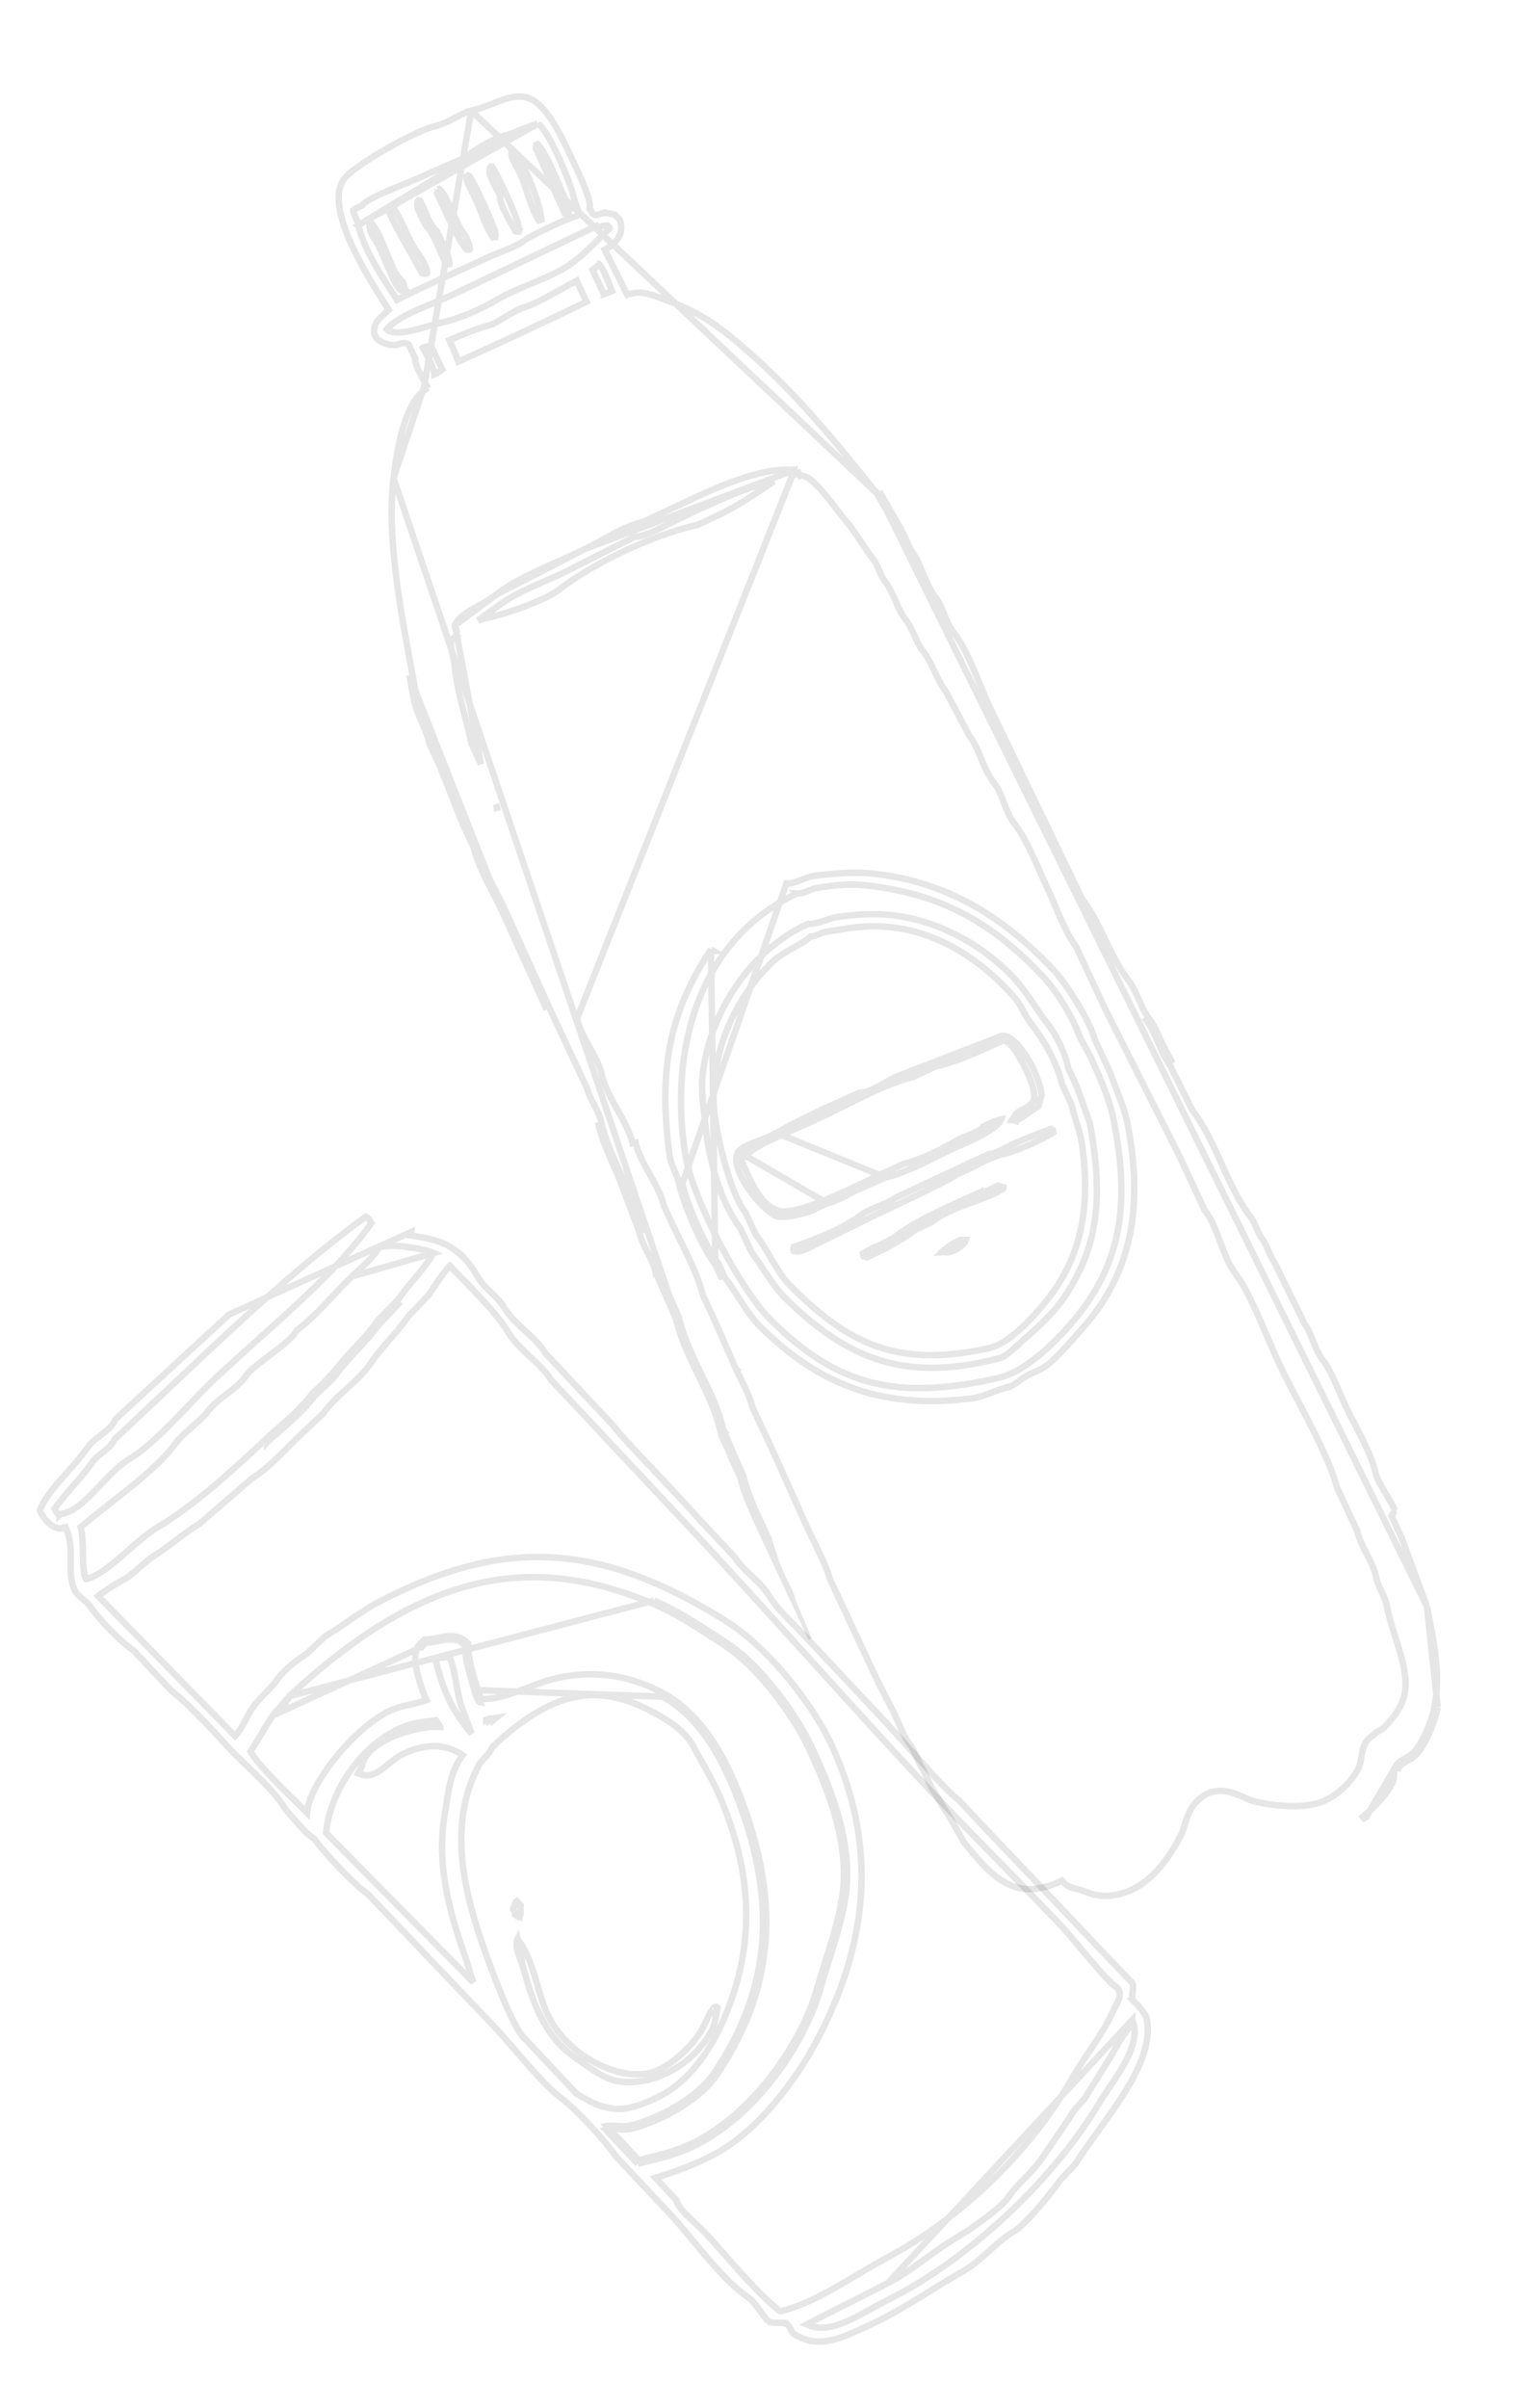 <svg width="352" height="559" viewBox="0 0 352 559" fill="none" xmlns="http://www.w3.org/2000/svg"><g opacity=".1" clip-path="url(#clip0_3906_6303)" stroke="#000" stroke-width="1.5"><path d="M98.47 89.74l.542-.267c-.19-.385-.441-.848-.706-1.336l-.097-.178a47.636 47.636 0 01-.91-1.742 13.25 13.25 0 01-.695-1.64c-.167-.51-.21-.856-.183-1.051l.03-.22-.094-.202-1.34-2.868-.083-.18-.162-.114c-.34-.241-.718-.293-1.031-.284-.309.01-.617.08-.878.151-.133.036-.266.076-.39.112h-.001c-.127.038-.243.073-.356.103-.232.064-.4.096-.524.1-.884.025-2.277-.264-3.333-.938-.518-.331-.92-.733-1.159-1.2-.231-.453-.332-1.015-.178-1.728l.006-.027.004-.027c.19-1.361 1.024-2.14 2.316-3.346.176-.165.36-.337.553-.52l.447-.424-.33-.521-.057-.09c-2.555-4.034-6.343-10.017-8.805-15.822-1.24-2.925-2.123-5.76-2.356-8.247-.234-2.488.19-4.53 1.442-5.997h0c.6-.705 1.874-1.738 3.598-2.935 1.704-1.183 3.788-2.487 5.958-3.735 4.369-2.513 8.969-4.733 11.467-5.32 1.504-.353 3.041-1.142 4.432-1.864l.09-.046c1.404-.729 2.642-1.37 3.724-1.624l-10.94 64.026zm0 0l.304.682c-2.473 1.67-4.17 5.25-5.329 9.32-1.145 4.025-1.712 8.326-2.06 11.226m7.086-21.229l-7.086 21.229m0 0c-1.618 13.505 1.488 30.108 4.4 45.667.331 1.776.661 3.538.981 5.281.323 1.753 1.025 3.456 1.774 5.223l.103.243c.695 1.638 1.418 3.341 1.802 5.088l2.401 5.139.01.021.008.021 2.729 6.897 2.568 6.489 2.55 5.457.035.075.017.08c.486 2.186 1.552 4.645 2.792 7.173.514 1.047 1.065 2.119 1.611 3.182.746 1.453 1.484 2.888 2.105 4.218l.004.008 10.333 22.804.002.004 8.77 18.772.035.075.018.081c.207.939.776 2.039 1.435 3.312l.043.085c.649 1.254 1.368 2.659 1.67 4.027.891 4.029 2.758 8.103 4.672 12.279l.043.095c1.913 4.175 3.866 8.453 4.781 12.742v.001l-.733.156m-56.96-174.695l63.936 189.565 2.305 5.277.03.067.015.071c.954 4.298 3.015 8.559 5.125 12.92l.028.058c2.102 4.346 4.248 8.791 5.215 13.318m-19.694-46.581c.385 1.806 1.236 3.503 2.069 5.163.797 1.59 1.577 3.146 1.915 4.73m-3.984-9.893c-.904-4.239-2.851-8.486-4.792-12.722-1.9-4.146-3.795-8.282-4.704-12.389l9.496 25.111zm3.984 9.893l.687-.3.03.068.016.076-.733.156zm0 0l4.61 10.554c.973 4.384 3.066 8.712 5.16 13.039 2.127 4.397 4.255 8.795 5.207 13.253m0 0l.733-.158m-.733.158l.734-.157-.001-.001m-.733.158c.202.939.71 1.973 1.19 2.951.43.878.839 1.71.984 2.387m-1.441-5.496l4.557 10.394.034.074.018.08c.803 3.593 2.841 8.006 4.619 11.857.348.753.685 1.484 1.002 2.183m-8.789-19.092l.679-.317.034.073.02.087-.733.157zm0 0l2.436 5.216c.822 3.679 2.904 8.186 4.682 12.033.345.747.679 1.47.99 2.157m0 0l.679-.318.002.004m-.681.314l2.68 5.736m-2.68-5.736l.683-.31-.002-.004m0 0l1.999 6.05m0 0c.283 1.265 1.017 2.656 1.774 4.091.806 1.529 1.639 3.108 1.984 4.639.614 2.729 2.24 5.936 3.781 8.975l-7.539-17.705zM116.592 211.54c-.62-1.327-1.342-2.731-2.08-4.167-1.83-3.56-3.759-7.314-4.481-10.561l-2.559-5.478-2.571-6.499c-.912-2.303-1.824-4.605-2.734-6.908l-2.437-5.216c-.364-1.704-1.073-3.375-1.787-5.059-.777-1.831-1.56-3.677-1.915-5.6-.32-1.743-.65-3.507-.983-5.287l21.547 54.775zm0 0l10.336 22.811-10.336-22.811zm207.505 198.475h0c-.395.673-.427 1.481-.45 2.068l-.001.004v.002c-.026.677-.044 1.122-.199 1.456-1.36 2.917-4.067 5.776-7.02 8.194l.475.58 7.195-12.304zm0 0c.551-.936 1.475-1.467 2.246-1.9l.124-.069c.774-.434 1.437-.805 1.939-1.388 1.058-1.231 2.073-3.039 2.906-4.974.83-1.928 1.456-3.93 1.759-5.516l.737.141m-9.711 13.706l.647.38c.462-.785 1.272-1.238 2.121-1.712.744-.416 1.518-.849 2.109-1.536 2.257-2.623 4.202-7.541 4.834-10.838m0 0l-.737-.141c1.401-7.307.026-14.422-1.767-23.284m2.504 23.425l-2.504-23.425m0 0l-2.915-7.934-.005-.012-2.928-7.97-2.18-4.666-.159-.341.177-.331.343-.637.214-.399a3.193 3.193 0 00-.093-.248c-.101-.243-.25-.545-.439-.899-.343-.644-.793-1.41-1.273-2.229l-.145-.246a65.79 65.79 0 01-1.537-2.726c-.446-.856-.832-1.7-.984-2.374v-.001c-.54-2.402-1.711-5.085-3.066-7.834-.55-1.115-1.137-2.252-1.718-3.38-.828-1.604-1.645-3.19-2.333-4.664-.393-.841-.787-1.751-1.185-2.672l-.08-.186c-.373-.865-.75-1.738-1.138-2.59-.837-1.836-1.703-3.513-2.644-4.715l.59-.462-.59.462c-1.013-1.294-1.707-2.991-2.329-4.529l-.031-.076c-.633-1.565-1.19-2.942-1.924-3.879l-.049-.062-.034-.071-6.933-14.156c-.514-.693-.946-1.68-1.349-2.601l-.084-.191c-.464-1.058-.915-2.047-1.462-2.758h0c-.477-.621-.888-1.542-1.269-2.397l-.087-.194c-.431-.964-.85-1.862-1.343-2.501l-.001-.001c-2.766-3.593-4.759-8.003-6.707-12.314l-.062-.138c-1.985-4.391-3.931-8.67-6.617-12.104l-.047-.059-.034-.069-5.226-10.505c-1.134-1.492-1.914-3.314-2.666-5.068l-.067-.157c-.798-1.862-1.583-3.658-2.741-5.165 0 0 0 0 0 0l.594-.457m64.556 136.506L206.121 118.962l-.008-.014-2.558-4.461m63.193 121.891c-.921-1.198-1.578-2.68-2.252-4.203-.714-1.61-1.447-3.266-2.536-4.68-2.108-2.741-3.707-6.047-5.306-9.352-1.624-3.358-3.248-6.715-5.404-9.472-7.16-14.87-14.322-29.742-21.478-44.61-.757-1.62-1.501-3.414-2.262-5.251-1.813-4.371-3.727-8.989-6.164-12.099-.908-1.16-1.546-2.723-2.162-4.233-.577-1.414-1.135-2.781-1.878-3.728-1.322-1.687-2.175-3.718-3.01-5.706-.801-1.907-1.586-3.774-2.752-5.263l-2.194-4.695m57.398 113.292c1.251 1.627 2.078 3.557 2.887 5.444.775 1.808 1.533 3.578 2.632 5.004l-5.519-10.448zM209.35 123.086l-.65.373-.016-.027-.013-.028.679-.318zm0 0l-2.586-4.511-2.587-4.511m0 0l-.586.467-.036-.044m.622-.423l-.65.373.028.05m.622-.423l-.622.423m0 0c-9.478-11.897-18.283-22.52-28.448-31.632-7.115-6.377-11.803-10.05-19.936-12.98-.484-.174-.957-.36-1.429-.544-.963-.378-1.921-.753-2.947-1.026-1.486-.394-2.988-.53-4.546-.064l-.603.18-.283-.562-4.648-9.264-.314-.625.602-.357c1.355-.804 2.385-1.839 2.893-3.014.474-1.096.525-2.382-.141-3.853-.404-.252-.697-.576-.973-.916l-1.149-.238-1.226-.254-1.775.54-.175.054-.181-.034a1.253 1.253 0 01-.61-.292c-.159-.14-.257-.3-.318-.413a4.697 4.697 0 01-.122-.235c-.048-.099-.077-.159-.152-.253l-.199-.252.045-.318c.064-.451-.033-1.184-.303-2.161-.263-.952-.664-2.048-1.128-3.183-.737-1.801-1.613-3.652-2.312-5.127l-.506-1.072c-1.424-3.05-3.008-6.387-4.821-9.072-1.836-2.718-3.782-4.576-5.858-4.962-1.985-.369-3.75.061-5.735.786-.519.19-1.057.402-1.618.622-1.55.61-3.273 1.29-5.228 1.747l94.144 88.774z"/><path d="M83.218 52.26h0c-.148-.68-.436-1.32-.674-1.849-.051-.113-.1-.222-.144-.325-.235-.54-.364-.934-.366-1.28.098-.092.27-.218.545-.37a14.673 14.673 0 011.261-.59l.204-.089.123-.187c.071-.109.247-.29.58-.534.32-.235.734-.493 1.227-.768.985-.55 2.23-1.139 3.527-1.711a145.12 145.12 0 013.79-1.594l.636-.259c.879-.357 1.627-.66 2.111-.875h.001l11.653-5.126.08-.035.07-.053a43.557 43.557 0 014.633-3.031c1.806-1.018 3.697-1.883 5.322-2.255l-34.58 20.93zm0 0c.671 3.104 2.245 6.396 4.049 9.523 1.264 2.193 2.614 4.263 3.825 6.12.382.585.75 1.15 1.097 1.69 4.383-2.19 9.261-4.414 14.021-6.585 2.44-1.113 4.85-2.212 7.146-3.284.808-.378 1.784-.766 2.781-1.162.559-.222 1.125-.447 1.672-.674 1.569-.652 3.029-1.34 4.06-2.123.422-.32 1.337-.83 2.412-1.386 1.1-.569 2.434-1.22 3.744-1.834a91.304 91.304 0 013.621-1.614c.508-.21.957-.384 1.31-.505.175-.06.338-.111.479-.146.051-.013.126-.03.211-.043.458-.24.603-.327.689-.429.059-.411-.047-.86-.275-1.473a24.32 24.32 0 00-.174-.449c-.218-.553-.478-1.215-.62-1.917-.32-1.583-1.765-5.52-3.485-9.3-.855-1.88-1.765-3.69-2.617-5.122a17.382 17.382 0 00-1.202-1.796c-.381-.485-.683-.77-.895-.897l-.195-.118M83.218 52.26l41.654-23.524m0 0l-.027-.056m.027.056l-.027-.056m0 0c-2.2.994-4.89 2.156-7.048 2.65l7.048-2.65z"/><path d="M118.751 35.42l.011.089-.012.089c-.023.186.015.484.157.912.137.415.347.883.596 1.383.195.391.406.785.615 1.176l.175.328c.26.489.514.978.699 1.413.531 1.245.995 2.649 1.453 4.033.191.578.381 1.153.574 1.712.602 1.739 1.243 3.346 2.07 4.62l.331-.092.3-.084c-.046-.696-.249-1.737-.6-3.02-.441-1.61-1.084-3.497-1.825-5.354-.74-1.858-1.572-3.67-2.384-5.13a17.537 17.537 0 00-1.174-1.865 6.467 6.467 0 00-.642-.76l-.385.18.041.37zM90.61 48.327l-.202.138.067.144-.029.218c-.017.126.006.362.118.73.107.35.275.755.478 1.187a31.833 31.833 0 00.773 1.52c.175.331.344.652.482.932a17160.54 17160.54 0 015.715 10.248c.088.016.166.032.235.046.163.034.245.05.327.057.097.007.236.004.544-.082l.008-.025a.762.762 0 01.017-.05v-.004a3.336 3.336 0 00.002-.333l-.002-.057.007-.057s0 0 0 0a.772.772 0 00-.018-.156 3.177 3.177 0 00-.11-.405 9.672 9.672 0 00-.48-1.135c-.409-.836-.926-1.69-1.312-2.19h0c-1.242-1.61-2.242-3.727-3.203-5.763l-.006-.012c-.906-1.92-1.782-3.774-2.819-5.259a1.099 1.099 0 01-.138-.005l-.455.313zM108.423 40.953l-.098.072.076.162-.029.218c-.017.12.004.34.107.68.099.326.255.7.445 1.103.189.401.403.812.613 1.215l.028.053c.198.379.395.756.551 1.088.561 1.203 1.055 2.455 1.534 3.668.226.575.449 1.141.674 1.688.627 1.524 1.283 2.943 2.115 4.186l.136-.064.2.017c.101.01.17.009.216.006.018-.083.032-.211.036-.408l.002-.078.013-.054c-.001-.009 0-.053-.014-.147a4.57 4.57 0 00-.118-.536 20.12 20.12 0 00-.577-1.724c-.513-1.366-1.242-3.066-2.011-4.744a93.147 93.147 0 00-2.236-4.564 26.94 26.94 0 00-.852-1.51 5.58 5.58 0 00-.277-.414l-.029-.037a2.96 2.96 0 00-.187-.06l-.006-.003a1.67 1.67 0 01-.042-.012l-.27.199zm.463-.173l.004.004-.004-.004zM103.203 45.421c-.423-.678-.846-1.21-1.277-1.577l-.26.122a5.68 5.68 0 01-.19.874c.625 1.397 1.965 4.38 3.359 7.18.747 1.5 1.502 2.934 2.166 4.039.333.553.634 1.01.894 1.347.129.168.24.296.333.388a1.143 1.143 0 00.12.107c.214.064.271.064.323.06a2.19 2.19 0 00.403-.093.231.231 0 01.018-.026l-.025-.053-.094-.202.031-.221s.004-.037-.005-.125a2.87 2.87 0 00-.057-.317 7.279 7.279 0 00-.278-.882c-.25-.658-.574-1.289-.832-1.625-.998-1.297-1.841-3.191-2.643-4.993-.164-.368-.326-.732-.487-1.086-.488-1.074-.976-2.078-1.499-2.917zM126.361 35.633c-.572-.98-1.094-1.713-1.544-2.164l-.228.106a5.69 5.69 0 01-.187.866c1.203 2.572 2.353 5.187 3.477 7.755l.294.671a407.808 407.808 0 002.962 6.666c.139.008.229.01.339-.003.123-.014.281-.05.555-.148.04-.276.098-.56.184-.84a166.24 166.24 0 01-1.645-3.856 186.232 186.232 0 00-2.066-4.79c-.716-1.58-1.442-3.062-2.141-4.263zM115.686 41.266c-.58-1.134-1.071-2.022-1.396-2.532a3.778 3.778 0 01-.385-.048c-.366.505-.358 1.257.053 2.395.344.954.889 1.956 1.443 2.974.221.407.444.815.655 1.225l.109.21-.031.234c-.043.321.041.844.291 1.565.241.697.603 1.488 1.018 2.306.414.816.869 1.64 1.293 2.404l.032.057c.323.584.631 1.139.878 1.617l.168.036.085.018c.104.024.165.037.233.046.074.01.171.018.353-.01l.007-.023.001-.004a3.309 3.309 0 00.002-.335l-.003-.082.015-.08.001-.005.001-.014a1.738 1.738 0 00-.01-.227 5.098 5.098 0 00-.107-.575 18.025 18.025 0 00-.535-1.736c-.48-1.358-1.171-3.025-1.921-4.701a104.113 104.113 0 00-2.25-4.715zM98.12 47.795a14.11 14.11 0 00-.615-1.232 3.73 3.73 0 01-.376-.048 1.334 1.334 0 00-.27.692c-.044.392.035.88.238 1.47.305.889.817 1.83 1.355 2.82.167.309.338.622.505.94.224.18.426.412.605.65.233.308.464.678.69 1.077.451.799.914 1.775 1.358 2.752.187.412.369.82.546 1.217.252.563.494 1.106.729 1.611.307.66.577 1.2.803 1.584.143 0 .246 0 .38-.01.087-.006.182-.017.3-.04-.035-.87-.368-1.978-.894-3.247-.453-1.09-1.009-2.21-1.553-3.31-.179-.36-.356-.716-.528-1.07-.467-.363-.862-.91-1.199-1.47-.392-.653-.761-1.424-1.103-2.185a93.197 93.197 0 01-.487-1.105c-.162-.371-.317-.728-.484-1.096zM85.837 51.863l-.003.077-.018.075c-.023.093-.035.285 0 .584.034.286.107.623.216.98.22.722.564 1.453.953 1.955h0c.466.602.978 1.63 1.492 2.762.357.785.735 1.666 1.117 2.558.178.416.357.834.536 1.245.566 1.307 1.128 2.555 1.657 3.536.264.49.51.896.735 1.203.237.321.403.468.489.516h0c.107.06.19.076.375.03.169-.042.344-.113.594-.218a3.084 3.084 0 00-.082-.605c-.076-.325-.216-.708-.468-1.25-.779-.6-1.425-1.652-1.992-2.784-.584-1.164-1.15-2.556-1.715-3.944l-.128-.314c-.614-1.507-1.23-2.995-1.889-4.254-.559-1.066-1.113-1.897-1.669-2.428l-.194.09-.006.186zM137.71 52.858c-5.559 2.591-10.986 5.21-16.405 7.824l-.031.015c-5.485 2.647-10.961 5.29-16.549 7.89l32.985-15.73zm0 0a5.048 5.048 0 001.471-.185c.189-.049.374-.104.54-.153l.114-.034a6.31 6.31 0 01.525-.137c.307-.062.49-.048.64.018.128.056.311.186.538.507a.855.855 0 00-.003.205c-.797.746-1.596 1.53-2.407 2.326-1.747 1.715-3.55 3.484-5.511 5.043-2.555 2.03-5.536 3.413-8.698 4.746-.526.222-1.058.442-1.593.665-2.655 1.101-5.398 2.239-7.983 3.741h0c-3.682 2.141-8.523 4.317-12.345 5.15h0c-.888.194-1.977.515-3.124.853l-.563.165c-1.37.402-2.813.81-4.186 1.084-1.382.276-2.633.402-3.627.273-.75-.096-1.289-.326-1.65-.691 1.324-1.57 3.56-2.892 6.193-4.12 1.418-.661 2.916-1.28 4.402-1.892l.113-.047c1.44-.594 2.87-1.182 4.169-1.788l32.985-15.73zM137.583 62.655l2.628 5.624a15.94 15.94 0 001.882-.696 84.26 84.26 0 01-.431-1.095l-.045-.115a61.39 61.39 0 00-.898-2.216c-.319-.734-.648-1.414-.981-1.96a4.822 4.822 0 00-.588-.803c-.134.098-.295.23-.488.392l-.141.118c-.278.233-.603.506-.938.75zm1.793-1.409a.097.097 0 00.003-.001l-.003.001zM100.053 80.177l-1.884.527a127.996 127.996 0 00.448.822c.343.627.722 1.322 1.066 2.015.343.69.662 1.399.881 2.053.142.422.256.863.293 1.286.257-.113.51-.23.747-.353.241-.125.445-.246.602-.362.163-.12.236-.206.261-.247l.118-.194.049-.023-2.581-5.524zM122.638 71.01h-.001c-1.581.426-3.348 1.392-4.95 2.342a140.5 140.5 0 00-.936.561c-.442.267-.862.52-1.234.734-.61.352-1.211.672-1.678.79-2.907.739-6.575 2.285-9.503 3.53.769 1.671 1.532 3.438 2.093 4.978 9.968-4.475 19.94-9.134 29.758-13.904l-2.279-4.878c-1.11.59-2.369 1.284-3.642 1.986-.795.438-1.596.879-2.37 1.3-1.133.617-2.207 1.19-3.105 1.638-.877.436-1.65.788-2.153.923zM184.457 109.123l.434.928.55-.257.364.656c.444-.153 1.129-.001 2.117.698.949.672 1.988 1.718 3.037 2.925 1.044 1.201 2.067 2.526 2.991 3.736l.287.377c.801 1.049 1.528 2.002 2.096 2.644h0c1.073 1.21 2.094 2.706 3.151 4.297l.366.552c.931 1.406 1.894 2.86 2.92 4.168.494.631.908 1.527 1.338 2.495l.085.192c.379.856.791 1.785 1.276 2.406 1.006 1.288 1.698 2.82 2.396 4.405l.084.191c.656 1.491 1.337 3.041 2.307 4.286h0c.832 1.068 1.423 2.318 2.023 3.619l.074.162c.562 1.22 1.15 2.497 1.959 3.537 1.105 1.419 1.901 3.057 2.707 4.742l.074.155c.758 1.587 1.54 3.223 2.595 4.593 1.787 3.377 3.577 6.755 5.366 10.13l.034.063.045.056c1.091 1.355 1.824 3.127 2.633 5.08l.04.098c.807 1.948 1.688 4.051 3.089 5.791v.001c.859 1.064 1.471 2.629 2.163 4.396l.026.065c.677 1.73 1.429 3.633 2.582 5.064 1.298 1.612 2.713 4.299 4.062 7.155.67 1.418 1.316 2.859 1.916 4.206l.201.45a183.921 183.921 0 001.437 3.178c.567 1.208 1.117 2.505 1.685 3.845a175.33 175.33 0 001.318 3.055c1.038 2.328 2.178 4.612 3.507 6.35l6.91 14.789.005.01.005.011c2.835 5.61 5.67 11.223 8.504 16.835l.005.01 8.495 16.816 5.965 12.767.038.083.057.07c1.486 1.847 2.455 4.407 3.493 7.167l.016.043c1.012 2.691 2.09 5.558 3.812 7.782 1.589 2.054 3.329 5.595 5.058 9.476.722 1.619 1.442 3.299 2.144 4.936.957 2.233 1.879 4.385 2.721 6.186 1.097 2.349 2.617 5.255 4.242 8.363a539.591 539.591 0 013.056 5.902c2.665 5.252 5.092 10.459 6.056 14.287l.017.07.031.064 4.713 10.089c.377 1.8 1.277 3.546 2.134 5.207l.073.14c.914 1.773 1.773 3.47 2.124 5.238v.001c.225 1.123.74 2.236 1.226 3.284l.069.15c.521 1.126 1.005 2.203 1.227 3.328h0c.526 2.656 1.342 5.242 2.118 7.704.331 1.049.654 2.076.946 3.076.989 3.397 1.623 6.535 1.127 9.548-.454 2.754-2.527 5.704-4.812 7.972-.259.255-.581.437-.994.669l-.132.075c-.38.215-.873.501-1.231.954-1.635.904-2.277 2.22-2.607 3.547-.131.529-.218 1.08-.298 1.591-.019.123-.038.245-.058.362-.102.628-.212 1.19-.403 1.698l.702.264-.702-.264c-.528 1.406-1.849 3.379-3.749 5.143-1.895 1.758-4.299 3.248-6.953 3.776-4.465.887-9.321.256-13.386-.593-.719-.15-1.529-.492-2.484-.91l-.168-.073c-.886-.388-1.871-.819-2.902-1.125-2.238-.663-4.774-.752-7.327 1.312l.472.583-.472-.583c-1.727 1.397-2.518 2.987-3.078 4.562-.166.468-.321.963-.472 1.443a56.34 56.34 0 01-.271.854c-.247.747-.516 1.463-.886 2.154l.66.354-.661-.354c-2.813 5.248-7.736 12.909-16.478 13.621-1.99.161-3.818-.287-5.576-.997h0c-.497-.2-.995-.34-1.463-.461l-.355-.091c-.343-.087-.664-.168-.984-.267-.831-.257-1.543-.599-2.149-1.297l-.369-.426-.512.237c-5.373 2.487-9.324 2.107-12.708.23-3.454-1.916-6.389-5.422-9.613-9.438a6780.83 6780.83 0 00-3.661-6.483v-.001l-.029-.05-.035-.045c-.579-.735-1.166-1.75-1.79-2.839l-.036-.063c-.582-1.013-1.197-2.085-1.829-2.917l-2.037-4.36-.036-.077-.053-.068c-.423-.54-.799-1.403-1.253-2.449l-.038-.088c-.446-1.025-.963-2.196-1.651-3.076h-.001c-.734-.937-1.404-2.254-2.076-3.722-.215-.468-.43-.954-.647-1.443-.446-1.007-.899-2.027-1.36-2.935-.344-.674-.713-1.39-1.095-2.133-1.121-2.173-2.36-4.577-3.422-6.849l-10.08-21.577c-.351-1.417-1.243-3.486-2.228-5.604a261.824 261.824 0 00-1.57-3.288l-.097-.2c-.486-1.005-.95-1.965-1.354-2.828l-.002-.005-4.006-8.918-4.01-8.927-.005-.01-4.716-10.094c-.311-1.397-.969-2.967-1.69-4.502-.37-.787-.763-1.58-1.144-2.346l-.001-.003c-.381-.767-.749-1.507-1.075-2.205a.036.036 0 01-.004-.009l-2.419-5.521-2.427-5.537-.004-.008-.004-.008-2.766-5.922c-.528-2.407-1.662-5.166-2.916-7.874-.636-1.375-1.31-2.75-1.96-4.071l-.145-.294c-.599-1.217-1.173-2.383-1.679-3.467l-2.279-4.878c-.533-2.405-1.895-4.831-3.209-7.173l-.103-.184c-1.39-2.479-2.715-4.88-3.23-7.286 0 0 0 0 0 0l-.733.157c-.536-2.512-2.02-5.167-3.52-7.849-1.531-2.739-3.078-5.507-3.649-8.182-.427-2-1.578-4.072-2.752-6.188-1.223-2.203-2.471-4.452-2.955-6.714l50.478-127.331zm0 0c-3.111-.345-6.826.29-10.817 1.506-4.151 1.266-8.529 3.138-12.728 5.098 0 0 0 0 0 0l-11.532 5.388-.073.034-.079.018c-2.213.502-4.421 1.503-6.637 2.663-.886.464-1.79.963-2.694 1.462-1.306.722-2.614 1.444-3.869 2.06l48.429-18.229zm-69.162 28.848h0c2.694-2.101 6.062-3.871 9.685-5.563a276.221 276.221 0 014.483-2.031c2.216-.988 4.45-1.985 6.565-3.025l-20.733 10.619zm0 0c-1.405 1.095-2.946 1.947-4.349 2.722-.522.288-1.025.566-1.494.842-1.787 1.049-3.145 2.09-3.844 3.642h0m9.687-7.206l-9.687 7.206m0 0l-.003.006c-.017.036-.035.075.097.379l.031.071c.129.29.355.799.263 1.418v.001m-.388-1.875l.388 1.875m0 0c-.052.344-.242.602-.387.766-.14.16-.31.307-.437.417l-.018.016a3.551 3.551 0 00-.32.299.552.552 0 00-.055.072c-.169.899-.04 1.828.191 2.891.052.239.11.487.17.743.197.848.414 1.78.498 2.729.245 2.771.868 5.612 1.607 8.576.213.855.437 1.722.663 2.599.546 2.121 1.108 4.304 1.583 6.533l2.157 4.617.035.075-5.687-30.333zm8.694 40.591l.696-.279.024.059.014.064-.734.156zM110.966 144.052a113.062 113.062 0 004.632-3.361l-4.632 3.361zm0 0l.036-.012c.617-.213 1.33-.46 2.073-.603h0c1.658-.32 4.945-1.268 8.287-2.494 3.361-1.233 6.656-2.703 8.399-4.035m-18.795 7.144l4.633-3.361c1.984-1.512 4.458-2.826 7.1-4.068a185.92 185.92 0 014.016-1.812l.151-.067c1.293-.57 2.58-1.138 3.814-1.714l.01-.005.01-.005c5.538-2.797 11.077-5.596 16.616-8.39.699.008 1.578-.228 2.463-.535 1.027-.358 2.2-.866 3.372-1.412a126.1 126.1 0 003.426-1.676l.434-.218a90.67 90.67 0 012.238-1.106l1.185-.555c3.548-1.661 7.182-3.362 10.725-4.75 2.95-1.156 5.807-2.083 8.466-2.588-.611.405-1.22.815-1.832 1.226-3.448 2.319-6.978 4.693-11.464 6.789l-4.381 2.046c-10.381 2.335-23.756 8.61-32.187 15.057m0 0l.455.596-.455-.596z"/><path d="M166.093 293.569c-3.256-4.275-7.342-13.983-8.387-18.637-.275-1.227-.707-2.259-1.124-3.257-.49-1.17-.96-2.293-1.135-3.629-2.555-19.401-.229-32.703 9.638-47.711m1.008 73.234l-1.008-73.234m1.008 73.234l1.583 3.389-1.583-3.389zm-1.008-73.234l.627.412h-.001l-.626-.412zm20.697-15.966c-.958.384-2.056.78-3.176.666l-24.168 69.732c.507 2.26 1.768 5.8 3.319 9.324 1.552 3.528 3.359 6.958 4.933 9.024l.048.064.034.073 1.549 3.315c1.131 1.481 2.152 3.072 3.146 4.623.278.433.553.862.829 1.286 1.289 1.981 2.583 3.837 4.116 5.366h0c7.098 7.078 14.379 11.904 22.405 14.643 8.027 2.74 16.845 3.408 27.038 2.102 1.235-.158 2.557-.624 3.972-1.16l.518-.198c1.232-.471 2.525-.965 3.787-1.258v-.001c.434-.1.965-.372 1.493-.708.478-.304.9-.625 1.182-.84l.064-.049.001-.001c1.161-.88 2.359-1.422 3.44-1.912l.115-.052c1.131-.512 2.117-.974 2.981-1.712 2.43-2.078 4.652-4.613 6.743-6.999.444-.507.883-1.007 1.316-1.495 11.554-13.004 13.954-28.574 10.371-47.176v-.001c-.553-2.872-1.687-5.803-2.834-8.768-.441-1.14-.884-2.285-1.296-3.433l-3.519-7.532-.034-.072-.017-.077c-.44-1.909-2.078-5.114-3.985-8.252-1.896-3.121-3.973-6.038-5.204-7.362h0c-12.348-13.28-25.728-20.949-42.186-22.726-4.322-.466-9.325-.057-13.928.553h0c-.845.112-1.662.446-2.56.813l-.493.2z"/><path d="M184.997 207.409c-24.215 11.389-29.471 38.774-25.844 60.713.869 5.248 4.065 13.078 7.951 20.508 3.887 7.43 8.392 14.323 11.809 17.728 7.842 7.814 15.232 12.493 23.543 14.579 8.322 2.088 17.65 1.596 29.41-1.086 3.714-.847 7.657-3.589 11.102-6.693 3.425-3.086 6.27-6.448 7.787-8.412h0c10.198-13.196 11.445-27.102 7.645-45.599l.735-.151-.735.151c-.853-4.157-3.394-9.951-5.343-14.125l-2.2-4.028-.028-.05-.019-.053c-1.709-4.713-5.178-10.434-8.363-13.876h0c-12.63-13.653-25-19.753-41.958-21.559-3.19-.337-7.31.085-10.68.63-.654.106-1.259.352-1.93.624l-.407.163c-.728.29-1.572.59-2.475.536z"/><path d="M191.01 213.842c-1.057.345-2.238.68-3.364.592-15.06 6.948-23.022 22.589-24.444 34.539-.402 3.377-.069 6.299.33 9.797.111.973.227 1.99.333 3.074.65 6.605 3.16 16.88 7.967 23.146l.05.065.035.074 2.645 5.663c1.022 1.339 1.958 2.75 2.869 4.123.309.466.615.927.92 1.38 1.234 1.829 2.475 3.542 3.935 4.987h0c7.273 7.21 14.309 12.121 22.222 14.526 7.905 2.402 16.764 2.326 27.724-.581.65-.172 1.46-.713 2.303-1.41.533-.44 1.002-.873 1.425-1.265.257-.237.497-.459.724-.657l.494.564-.494-.564c4.582-4.002 8.003-7.059 10.796-11.307h0c7.927-12.057 8.522-23.756 5.581-39.855l-1.536-4.299-1.544-4.323-1.935-4.142-.041-.087-.017-.093c-.552-2.961-2.58-7.378-4.725-10.105h-.001c-1.104-1.405-2.138-2.928-3.155-4.426-.239-.351-.476-.701-.714-1.048-1.259-1.84-2.52-3.603-3.93-5.11l.548-.512-.548.512c-8.253-8.823-19.831-14.421-31.112-14.848-3.318-.124-6.67.139-10.097.643-.777.114-1.594.391-2.49.694-.245.083-.496.168-.754.253z"/><path d="M235.703 231.732h0c-9.229-10.552-20.84-17.041-33.839-16.704-2.544.068-5.16.489-7.854.923-.762.123-1.529.246-2.304.363-.394.06-.84.244-1.392.472l-.299.124c-.509.207-1.155.46-1.79.489-1.145.993-2.627 1.831-4.068 2.646l-.366.208c-1.693.96-3.32 1.921-4.546 3.14h0c-9.026 8.975-13.856 20.579-13.535 32.879l-.75.019.75-.019c.065 2.501.962 7.64 2.326 12.759.679 2.55 1.468 5.072 2.315 7.235.854 2.18 1.745 3.935 2.608 4.996l.059.072.039.084 2.403 5.142c1.312 1.725 2.395 3.562 3.432 5.321l.58.98c1.244 2.089 2.477 4.023 4.063 5.623h0c6.993 7.06 13.337 11.776 20.488 14.188 7.142 2.409 15.174 2.547 25.59.292 1.434-.31 3.001-1.12 4.603-2.26 1.594-1.136 3.183-2.569 4.657-4.076 2.951-3.016 5.394-6.274 6.463-7.895 6.358-9.655 7.67-20.436 5.887-33.104-.217-1.531-.643-3.039-1.112-4.583a151.66 151.66 0 00-.228-.742c-.389-1.268-.789-2.567-1.081-3.879l-2.158-4.619-.035-.075-.017-.079c-1.103-4.934-4.367-10.457-7.203-14.058h-.001c-.799-1.018-1.327-2.016-1.815-2.938l-.092-.174c-.518-.978-1.011-1.873-1.778-2.75z"/><path d="M180.293 262.982h0c5.029-2.924 11.247-5.717 17.103-8.347.741-.332 1.475-.662 2.201-.99.679.028 1.402-.155 2.095-.411.787-.29 1.617-.708 2.425-1.145.432-.234.896-.496 1.344-.749.359-.202.709-.399 1.026-.573.758-.416 1.43-.756 1.991-.959l.008-.003.008-.003 12.028-4.666 11.988-4.65c.683-.169 1.565.106 2.623.956 1.054.846 2.137 2.153 3.126 3.689 1.955 3.037 3.406 6.752 3.578 9.117-.249.845-.496 1.689-.742 2.533-.744.449-1.392.914-2.016 1.362-.185.132-.367.263-.55.392-.811.572-1.656 1.127-2.76 1.653a3.289 3.289 0 00-.805-.16l.296-.453v-.001l.693-1.063c.513-.466 1.059-.738 1.658-1.037l.256-.127c.687-.348 1.472-.782 1.974-1.671.286-.434.335-.984.312-1.47-.025-.529-.143-1.133-.316-1.764-.347-1.268-.948-2.759-1.633-4.195-.686-1.439-1.469-2.851-2.194-3.961a14.468 14.468 0 00-1.045-1.432c-.283-.332-.605-.659-.94-.845l-.449-.353-.361-.285-.417.192-.408.188c-5.172 2.379-10.221 4.702-15.134 5.82l-.079.018-.072.034-5.17 2.415c-3.236.747-7.047 2.374-10.833 4.174-1.839.874-3.685 1.796-5.469 2.686l-.221.11c-1.855.926-3.637 1.814-5.284 2.583-.692.324-1.802.816-3.128 1.404a431.667 431.667 0 00-5.514 2.475c-1.714.787-3.367 1.573-4.647 2.241-.638.333-1.195.644-1.624.915a6.575 6.575 0 00-.566.395 2.456 2.456 0 00-.284.258c-.522.262-.888.486-1.189.746-.311.269-.525.555-.751.858l-.035.047-.258.345.168.396c.928 2.194 2.072 4.859 3.484 7.053 1.388 2.159 3.165 4.07 5.438 4.428h0c1.28.202 3.005-.099 4.862-.627 1.887-.537 4.021-1.341 6.171-2.241 3.148-1.317 6.381-2.859 8.961-4.09.939-.447 1.791-.854 2.522-1.193l.001-.001 5.956-2.783c4.154-.967 9.311-3.627 12.833-5.68.528-.308 1.226-.582 2.003-.887.328-.129.67-.264 1.02-.409.562-.233 1.129-.49 1.619-.783.415-.248.824-.552 1.122-.933l.053-.026c.891-.436 1.784-.874 2.629-1.207.571-.225 1.082-.386 1.522-.471-.111.317-.35.683-.764 1.107-.714.73-1.804 1.476-3.092 2.207-1.876 1.065-4.038 2.026-5.842 2.829-.677.301-1.304.579-1.846.833-1.234.576-2.468 1.181-3.698 1.784-3.962 1.94-7.88 3.86-11.602 4.746l-25.359-10.345zm0 0c-1.234.717-2.724 1.275-4.102 1.791-.372.14-.737.276-1.085.412-.842.327-1.603.652-2.24 1.011-.64.362-1.106.733-1.396 1.128v.001m8.823-4.343l-8.823 4.343m0 0c-.609.829-.687 2.07-.227 3.664.454 1.573 1.392 3.328 2.554 5.003 1.159 1.669 2.514 3.22 3.768 4.385.627.582 1.218 1.058 1.738 1.402.533.354.936.531 1.194.58.999.19 2.12.112 3.356-.105.854-.15 1.717-.356 2.61-.57.385-.092.776-.186 1.175-.277l4.382-2.047.07-.032m-20.62-12.003l20.62 12.003m0 0l.074-.018m-.074.018l.074-.018m0 0c1.993-.473 4.086-1.613 6.344-2.844m-6.344 2.844l6.344-2.844m0 0l.078-.043m-.078.043l.078-.043m0 0c2.241-1.221 4.635-2.518 7.065-3.095l-7.065 3.095zM199.862 282.1h0c-4.225 3.194-10.931 5.79-15.512 7.318l-.03.144a2.634 2.634 0 00-.058.326c-.007.095-.005.232.08.533l.021.007.012.004.038.013h.002l.002.001.037.003c.05.003.137.003.298-.003l.093-.004.091.02c.213.044.515.033.923-.064a8.436 8.436 0 001.347-.475c.49-.212.997-.461 1.508-.718l.281-.141c.41-.207.822-.414 1.21-.596l6.485-3.188 6.491-3.193h0l.013-.006a798.82 798.82 0 0011.43-5.467 215.042 215.042 0 005.24-2.639c.69-.364 1.255-.673 1.661-.913.203-.121.357-.218.463-.291.051-.036.081-.059.095-.07l.111-.155.228-.077c1.176-.397 2.534-1.093 4.019-1.853l.877-.448c1.786-.905 3.714-1.827 5.522-2.233 1.671-.376 4.079-1.259 6.411-2.293 2.04-.905 3.965-1.9 5.245-2.73l-.074-.157.042-.233c.015-.085.02-.122.022-.141a2.673 2.673 0 00-.024-.1 3.636 3.636 0 01-.375-.233c-3.098 1.102-6.32 2.365-9.762 3.973-.303.141-.655.325-1.049.531l-.038.02c-.403.21-.841.439-1.277.644-.433.204-.883.395-1.311.526-.341.104-.716.185-1.082.179l-21.77 10.171c-1.036.763-2.449 1.35-3.793 1.908l-.197.082c-1.483.616-2.892 1.22-3.946 2.018zM227.627 276.767c.319.006.644-.06.935-.143.384-.109.79-.272 1.181-.448.554-.25 1.134-.555 1.618-.809l.266-.139.812.212.566.148c-.003.039-.009.079-.016.126-.006.044-.014.095-.021.16-1.896 1.29-4.418 2.205-7.153 3.196l-.429.156c-2.98 1.082-6.153 2.274-8.666 4.177l-.001.001c-.48.365-1.256.714-2.201 1.139l-.102.046c-.936.422-2.006.911-2.815 1.525-2.837 2.149-6.657 4.058-10.231 5.715a5.687 5.687 0 00-.841-.179 4.339 4.339 0 01-.19-.643c1.007-.667 2.182-1.204 3.452-1.783l.178-.082c1.468-.671 3.041-1.404 4.421-2.45l19.237-9.925zm0 0c-1.036.474-2.104.953-3.189 1.439-5.719 2.563-11.874 5.322-16.048 8.485l19.237-9.924zM218.939 290.647l.134-.017.132.03c.433.1 1.005.062 1.647-.127a6.518 6.518 0 001.854-.905c.572-.402 1.026-.861 1.3-1.306.102-.166.173-.322.219-.465a4.806 4.806 0 01-1.113-.089c-1.856.841-3.366 1.845-4.444 2.909a4.89 4.89 0 00.271-.03z"/></g><g opacity=".1" clip-path="url(#clip1_3906_6303)" stroke="#000" stroke-width="1.5"><path d="M53.134 305.2l.06-.055 42.226-19.137-.136.738h.001c.373.069.743.134 1.11.2 2.49.442 4.84.86 7.11 1.951 2.564 1.233 5.057 3.349 7.373 7.457h0c.779 1.38 2.062 2.633 3.217 3.75l.072.07c1.175 1.136 2.193 2.121 2.732 3.077v.001c1.2 2.126 3.178 3.967 5.019 5.668l.066.062c1.863 1.722 3.565 3.295 4.516 4.982l.044.079.062.066 15.837 16.877c.485.709 1.542 1.926 2.908 3.424a455.982 455.982 0 005.152 5.513l1.121 1.185c3.605 3.811 7.551 7.982 10.507 11.341l.008.009.008.009 8.443 8.998c.914 1.514 2.413 2.943 3.854 4.315l.169.161c1.558 1.486 3.045 2.93 3.968 4.494h0c.934 1.581 2.369 3.229 3.877 4.817.728.766 1.482 1.528 2.214 2.269l.093.093c.764.772 1.502 1.52 2.173 2.235l17.444 18.59c2.311 2.464 4.805 5.257 7.216 7.959 1.083 1.214 2.15 2.409 3.176 3.548 1.651 1.831 3.196 3.514 4.527 4.879 1.286 1.317 2.408 2.376 3.248 2.975l5.538 5.902.004.004 34.816 36.625c.194.463.201 1.057.13 1.721-.023.219-.049.405-.075.592-.018.129-.036.259-.053.4-.034.277-.073.648-.005.962l.047.215.156.155v.001l.002.001.005.005.024.024.092.094a29.892 29.892 0 011.382 1.521c.387.458.772.95 1.076 1.408.317.478.492.844.538 1.065 1.073 5.252-1.244 10.949-4.833 16.809-1.784 2.913-3.853 5.823-5.917 8.696l-.451.628c-1.889 2.628-3.756 5.226-5.346 7.734l-3.553 3.778-.041.044-.033.049c-.787 1.158-2.75 3.698-4.883 6.165-1.064 1.23-2.161 2.433-3.167 3.429-1.019 1.008-1.9 1.761-2.537 2.135-2.124 1.245-3.994 2.93-5.805 4.561l-.111.1c-1.867 1.682-3.681 3.301-5.739 4.483h0c-2.63 1.511-5.188 3.084-7.707 4.633-4.885 3.005-9.621 5.917-14.44 8.107l-1.153.526c-2.097.962-4.038 1.852-5.962 2.45-2.25.7-4.415.977-6.663.486l-.16.732.16-.732c-.987-.216-2.569-.9-3.433-1.412-.283-.169-.497-.496-.748-.984l-.072-.143c-.094-.185-.2-.395-.308-.571-.133-.217-.344-.515-.677-.691l-.004-.002c-.409-.213-.847-.278-1.234-.301a12.686 12.686 0 00-.829-.009l-.315.002c-.739-.001-1.356-.069-1.905-.462l-.436.61.436-.61c-.236-.169-.523-.477-.871-.925a32.795 32.795 0 01-.865-1.19l-.227-.322c-.758-1.069-1.672-2.318-2.729-3.04l-.001-.001c-3.102-2.115-6.329-5.533-9.379-9.083a294.904 294.904 0 01-3.535-4.221c-1.69-2.045-3.266-3.95-4.627-5.416l-.003-.003-13.148-14.012c-.863-1.31-2.993-3.895-5.386-6.51-2.43-2.657-5.2-5.421-7.28-6.971-2.2-1.641-4.891-4.502-7.655-7.629-.97-1.098-1.948-2.228-2.913-3.342-1.757-2.028-3.466-4.002-4.989-5.625l-.004-.004-29.313-30.759-.056-.058-.066-.045c-1.847-1.253-4.585-3.928-7.04-6.553-2.453-2.621-4.531-5.09-5.075-5.89a1.447 1.447 0 00-.229-.253 5.13 5.13 0 00-.232-.195 26.06 26.06 0 00-.476-.366l-.1-.076c-.434-.33-.847-.652-1.069-.887h0a131.963 131.963 0 01-3.324-3.616c-.945-1.079-1.62-1.925-1.927-2.436v-.001c-1.24-2.062-3.795-4.759-6.295-7.239-1-.992-1.991-1.95-2.904-2.832-1.413-1.365-2.638-2.549-3.414-3.395h0l-.464-.506c-3.596-3.922-8.904-9.71-13.032-12.919l-8.68-9.251-.056-.06-.068-.046c-1.844-1.257-3.99-3.266-5.883-5.267-1.891-2.001-3.482-3.941-4.222-5.033v-.001c-.232-.341-.553-.652-.869-.931-.179-.159-.39-.335-.598-.51-.146-.122-.29-.242-.42-.355-.7-.6-1.305-1.204-1.63-1.908h0c-.926-2.01-.934-4.269-.91-6.709l.001-.205c.023-2.314.048-4.802-.933-7.029l-.269-.61-.637.196c-.912.28-1.986-.075-3.04-.965-.967-.817-1.791-1.988-2.26-3.136 1.035-2.532 2.77-4.742 4.78-7.042.447-.512.908-1.028 1.377-1.553 1.69-1.893 3.479-3.896 5.049-6.168h0c.323-.467.806-.944 1.399-1.447.423-.359.874-.708 1.34-1.069.188-.146.38-.294.572-.446.651-.511 1.309-1.052 1.844-1.622.477-.507.9-1.082 1.122-1.73L53.134 305.2z"/><path d="M21.506 339.333h0c.488-.707 1.306-1.357 2.226-2.087l.43-.341c.519-.417 1.05-.86 1.486-1.331.385-.414.734-.888.932-1.427 3.68-3.436 7.384-6.939 11.101-10.454 15.759-14.903 31.76-30.036 47.254-41.263.231.151.427.281.608.44.251.221.38.422.42.672l.035.228.158.169.03.031c-4.308 6.09-10.057 12.016-16.304 17.885-3.207 3.012-6.536 6.002-9.863 8.988l-.099.089c-3.291 2.954-6.579 5.904-9.727 8.858-1.992 1.87-4.142 4.115-6.338 6.41-1.19 1.243-2.395 2.501-3.596 3.722-3.45 3.507-6.886 6.723-10.039 8.632h0c-2.488 1.507-4.785 3.93-6.959 6.221-.445.469-.884.933-1.32 1.382-1.301 1.344-2.57 2.572-3.849 3.511-1.28.94-2.526 1.558-3.78 1.737l-.234.034-.173.162-.095.09a.998.998 0 00-.178-.049c-.356-.408-.533-.665-.645-.883a3.102 3.102 0 01-.23-.629c1.126-1.617 2.603-3.323 4.142-5.098l.034-.038c1.603-1.849 3.267-3.766 4.573-5.661zM100.663 290.864c-.486-.221-1.298-.48-2.345-.73a36.86 36.86 0 00-4.185-.727c-1.48-.171-2.934-.247-4.127-.176-.597.036-1.109.107-1.516.213-.298.077-.51.166-.653.25-.193.496-.546 1.012-.934 1.497-.476.595-1.075 1.23-1.7 1.849a85.599 85.599 0 01-2.406 2.262c-.42.384-.797.729-1.092 1.01l18.958-5.448zm0 0c-.891 1.62-2.147 3.236-3.523 4.902-.333.403-.674.809-1.017 1.219-1.277 1.524-2.59 3.09-3.684 4.684l-4.756 4.909-.046.047-.036.054c-1.385 2.043-3.26 4.068-5.224 6.19l-.03.031c-1.938 2.094-3.957 4.277-5.556 6.587l-4.249 3.986-.058.056-.046.066c-1.202 1.744-3.008 3.554-4.998 5.373-.862.789-1.777 1.594-2.682 2.39-1.133.997-2.251 1.982-3.237 2.907m39.142-43.401l-18.958 5.448c-1.44 1.373-2.904 2.928-4.404 4.524-.637.677-1.281 1.362-1.933 2.042-2.112 2.207-4.294 4.359-6.508 5.965-.179.379-.445.752-.748 1.111-.37.435-.827.887-1.335 1.343-1.014.912-2.28 1.889-3.552 2.853l-.653.493c-1.062.803-2.104 1.591-3.016 2.338-1.111.911-1.956 1.706-2.394 2.338h0c-1.205 1.738-2.942 3.074-4.588 4.341l-.053.04c-1.699 1.307-3.308 2.552-4.458 4.159l-.61-.436.61.436c-.332.466-.881 1.015-1.497 1.589-.457.426-.98.893-1.525 1.378-.2.178-.402.358-.604.54-1.538 1.377-3.11 2.839-4.046 4.143v.001c-2.247 3.124-6.234 6.595-10.38 9.946a440.161 440.161 0 01-4.338 3.444c-2.545 2.004-4.975 3.917-6.97 5.656.26.807.387 1.79.458 2.798.073 1.022.093 2.144.112 3.238l.015.754c.027 1.343.073 2.594.225 3.603.076.504.175.92.299 1.242.056.148.114.266.17.359 1.07-.238 2.233-.797 3.479-1.598 1.396-.897 2.844-2.065 4.325-3.332.637-.545 1.282-1.111 1.93-1.68 2.325-2.04 4.697-4.121 6.923-5.442 8.258-4.901 16.67-12.532 24.882-20.233m0 0l.513.547m-.513-.547l.513.547m0 0c.99-.928 2.082-1.89 3.2-2.873 2.922-2.571 6.008-5.287 7.822-7.919l4.307-4.041c1.585-2.303 3.606-4.487 5.588-6.627 1.947-2.102 3.854-4.162 5.27-6.252l4.801-4.954-30.988 32.666z"/><path d="M56.45 400.314c-.509.915-1.075 1.808-1.861 2.689-5.305-5.42-10.61-10.842-15.914-16.264l-.002-.002-.003-.003L22.786 370.5c1.85-1.467 3.93-2.675 5.958-3.851.382-.222.761-.442 1.137-.663l.056-.033.05-.042 2.504-2.125 2.458-2.086c1.954-1.172 3.864-2.616 5.73-4.025h0c1.896-1.433 3.744-2.829 5.605-3.94l.057-.034.05-.043c4.038-3.495 8.08-6.99 12.121-10.482 1.997-1.21 4.042-3.023 6.015-4.925.911-.878 1.793-1.761 2.653-2.623 1.063-1.064 2.094-2.097 3.11-3.051l4.786-4.489.058-.055.045-.066c1.37-1.977 3.265-3.715 5.27-5.553l.08-.073c2.008-1.841 4.114-3.782 5.703-6.091h0c1.23-1.786 2.74-3.542 4.288-5.343l.001-.002c1.524-1.771 3.085-3.587 4.382-5.462l4.517-4.684.045-.047.036-.053c.285-.42.57-.847.856-1.276 1.265-1.897 2.564-3.846 4.102-5.53.91.96 1.895 1.972 2.908 3.013l.197.201a278.575 278.575 0 013.911 4.077c2.585 2.768 4.946 5.522 6.401 7.943 1.309 2.178 3.333 4.097 5.233 5.887l.079.075c1.911 1.799 3.676 3.462 4.735 5.226l.041.069.055.058 30.862 32.89c9.326 9.939 18.741 20.329 28.207 30.775l.136.15c9.51 10.494 19.072 21.044 28.636 31.237 5.172 5.511 10.43 10.894 15.626 16.203l.932.952c4.88 4.984 9.697 9.904 14.337 14.812.647.686 1.897 2.175 3.382 3.945.946 1.127 1.986 2.367 3.028 3.585 1.326 1.552 2.646 3.06 3.742 4.217a25.35 25.35 0 001.474 1.454c.212.189.414.355.6.487.109.077.23.156.358.221.381.487.566.901.642 1.261.082.389.049.771-.073 1.189-.127.43-.342.877-.614 1.398l-.166.315c-.225.424-.473.892-.69 1.385h0c-1.162 2.633-2.714 5.111-4.4 7.656-.353.534-.713 1.071-1.076 1.613-1.359 2.028-2.763 4.124-4.052 6.357l.65.375-.65-.375c-9.748 16.902-25.187 32.016-42.816 41.512h-.001c-2.334 1.258-4.536 2.547-6.657 3.802l-.858.508c-1.818 1.077-3.58 2.121-5.335 3.098-3.95 2.201-7.821 4.042-12.075 5.114-2.745-2.098-5.718-5.154-8.69-8.429a413.58 413.58 0 01-3.824-4.296c-1.741-1.975-3.437-3.899-5.014-5.579-.473-.504-1.11-1.101-1.784-1.73l-.151-.141a79.46 79.46 0 01-1.946-1.854c-.687-.685-1.313-1.36-1.789-1.985-.488-.643-.76-1.16-.833-1.533l-.041-.212-.148-.158-4.761-5.074c4.491-1.367 8.948-2.973 13.765-5.518 5.13-2.707 9.865-7.106 13.832-11.771 3.972-4.671 7.208-9.65 9.331-13.563 12.509-23.061 14.972-46.117 3.751-70.06h0c-2.143-4.57-5.773-10.122-10.081-15.29-4.306-5.166-9.329-9.995-14.277-13.082-14.229-8.878-26.958-13.9-39.89-14.709-12.939-.81-25.997 2.602-40.873 10.435-1.983 1.044-4.012 2.392-6.033 3.768l-.839.572c-1.752 1.195-3.498 2.387-5.24 3.427l-.07.042-.059.055-4.25 3.988c-.912.556-2.215 1.488-3.475 2.541-1.284 1.073-2.58 2.317-3.37 3.455l.616.428-.615-.428c-.743 1.067-1.708 2.063-2.74 3.127a77.08 77.08 0 01-.2.207c-1.087 1.123-2.228 2.324-3.103 3.69h0c-.494.77-.916 1.571-1.32 2.339-.2.382-.397.756-.596 1.114z"/><path d="M110.128 392.31c-.117-.415-.243-.85-.373-1.301-.838-2.903-1.857-6.437-1.822-9.188-1.942-1.743-4.089-1.305-6.194-.876-.957.195-1.906.389-2.823.374-.705.649-1.316 1.213-1.451 1.812m12.663 9.179l43.734 1.54c9.438 5.222 14.52 16.091 17.496 23.919 8.322 21.885 8.725 42.44-5.619 63.537-4.458 6.559-14.994 11.262-19.639 12.154-.82.158-1.727.101-2.64.043-.874-.055-1.753-.11-2.567.023l.641.683M110.128 392.31c.253.907.865 2.741 1.295 2.819l-1.295-2.819zm-12.663-9.179l-.662-.353-.044.088m.706.265l-.732-.165.025-.1m.707.265l-.707-.265m0 0c.123-.435.385-.806.652-1.114.289-.332.648-.662.99-.977l.009-.008.22-.202.299.005c.65.01 1.339-.098 2.093-.246.178-.034.361-.072.547-.11.581-.118 1.196-.244 1.801-.321 1.646-.212 3.425-.102 5.065 1.37l.254.228-.005.34c-.019 1.493.294 3.27.735 5.092.322 1.328.701 2.642 1.054 3.864.131.454.258.896.378 1.32v.001c.122.437.329 1.092.553 1.638.113.276.22.497.31.643 0 0 0 0 0 0 2.935.079 5.79-.775 8.76-1.86.637-.233 1.281-.477 1.932-.724 2.43-.921 4.956-1.879 7.57-2.412h0c8.119-1.655 16.329-.584 24.25 3.801 9.698 5.366 14.857 16.479 17.834 24.309 8.386 22.052 8.815 42.877-5.699 64.225-2.324 3.418-6.188 6.303-10.004 8.435-3.82 2.134-7.692 3.568-10.114 4.033m-49.483-111.33c-.353.733-.39 1.746-.307 2.751.088 1.088.332 2.332.65 3.561.523 2.025 1.27 4.098 1.93 5.468-1.11.418-2.334.7-3.633.997l-.015.004c-1.557.357-3.219.737-4.746 1.43h0c-4.187 1.899-9.128 6.404-12.938 11.185-1.914 2.401-3.567 4.903-4.712 7.226-.936 1.9-1.566 3.746-1.673 5.348-.826-.84-1.823-1.819-2.89-2.869a305.223 305.223 0 01-4.125-4.108c-1.441-1.473-2.816-2.94-3.94-4.278-.983-1.169-1.744-2.205-2.197-3.039.886-1.305 1.683-2.624 2.47-3.941l.245-.411c.781-1.31 1.562-2.618 2.432-3.936l33.448-15.388zm49.483 111.33l-.14-.726.14.726s0 0 0 0zm0 0c-.922.178-1.936.113-2.838.056a28.796 28.796 0 00-.388-.024 12.207 12.207 0 00-1.482-.019m0 0c-.32.02-.619.063-.899.138l7.484 7.976m-6.585-8.114l6.821 7.27m0 0l-.439.123.203.721m.236-.844l.311.331-.547.513m.236-.844c.941-.259 1.865-.496 2.781-.731 3.518-.902 6.924-1.776 10.691-3.765v-.001c14.577-7.692 24.812-24.358 27.948-35.525.676-2.408 1.393-4.69 2.096-6.925 1.313-4.177 2.574-8.187 3.414-12.54m-47.166 60.331c1.061-.299 2.11-.568 3.157-.836 3.534-.906 7.048-1.806 10.901-3.841 14.803-7.811 25.143-24.674 28.32-35.986.662-2.359 1.372-4.619 2.072-6.845 1.322-4.206 2.605-8.289 3.452-12.682m-.736-.141l.736.141m-.736-.141v-.001l.736.142m-.736-.141c2.3-11.952-1.768-24.09-7.727-36.601v-.001c-1.691-3.551-4.536-8.126-7.964-12.467-3.432-4.345-7.41-8.408-11.354-10.976l-1.511-.987c-5.041-3.293-9.98-6.521-15.185-8.719l.292-.691m44.185 70.583c2.349-12.203-1.817-24.531-7.786-37.065-3.436-7.22-11.508-18.49-19.585-23.749l-1.518-.991c-5.029-3.287-10.026-6.553-15.296-8.778m0 0l-.292.691c-14.475-6.112-27.975-7.777-41.635-4.41-13.633 3.361-27.505 11.752-42.71 25.902m84.637-22.183l-84.637 22.183m0 0c-.345.954-1.148 1.751-1.853 2.412l-.41.38c-.659.609-1.242 1.147-1.626 1.729l3.89-4.521z"/><path d="M106.986 395.679l.009.031.011.029c.838 2.24 1.677 4.483 2.514 6.726-5.296-6.206-6.945-11.361-8.438-17.413.497-.161.997-.234 1.527-.281.202-.017.418-.031.644-.046.364-.023.752-.048 1.143-.093.619 1.534 1.01 3.268 1.355 5.078.087.457.171.92.256 1.385.283 1.556.571 3.136.979 4.584zM109.501 459.068c.121.367.248.735.385 1.103l-15.257-15.486-18.913-19.197c.301-3.893 1.947-8.755 4.85-13.257 2.983-4.624 7.259-8.813 12.681-11.176h0c2.293-1 4.478-1.271 6.765-1.555.4-.049.802-.099 1.209-.153l.119.172.019.026c.154.22.316.453.469.686.149.227.281.441.381.631a10.14 10.14 0 00-.591-.028 17.632 17.632 0 00-2.58.164c-1.886.246-4.076.759-6.186 1.515-2.106.754-4.17 1.763-5.777 3.019-1.559 1.219-2.767 2.733-3.062 4.539l-.184.342h0l-.246.455-.422.779.837.288c1.842.633 3.583-.41 5.017-1.486.452-.339.923-.722 1.382-1.094.28-.228.556-.452.82-.661.725-.571 1.414-1.066 2.087-1.402h0c4.631-2.311 9.766-2.929 14.1.156-1.506 2.005-2.332 4.217-2.865 6.4-.378 1.547-.62 3.142-.845 4.63-.119.785-.233 1.54-.361 2.242-1.994 10.979.562 21.914 4.492 32.949h0c.294.822.555 1.692.823 2.603l.09.305c.238.812.485 1.652.763 2.491zM113.219 398.649l.001-.033-.001.058v-.025zm-.337.564l.006-.002a.032.032 0 00-.006.002zm.356-.098c.354-.08.855-.165 1.411-.253l.511-.081c-.499.407-1.01.844-1.523 1.312a2.932 2.932 0 01-.269-.487 1.845 1.845 0 01-.13-.491z"/><path d="M112.754 407.821c.575-.62 1.239-1.365 1.543-2.254 6.58-6.181 12.406-9.933 18.12-11.385 5.724-1.455 11.428-.626 17.802 2.553 1.464.731 3.573 1.799 5.614 3.238 2.047 1.444 3.971 3.222 5.111 5.346l.001.001c.588 1.095 1.221 2.223 1.864 3.369 1.586 2.829 3.232 5.765 4.419 8.57 7.508 17.75 8.284 34.298.792 51.554h0c-2.768 6.376-7.574 14.356-15.549 18.139-3.906 1.854-6.712 2.71-9.44 2.583-2.704-.127-5.439-1.226-9.185-3.534l-12.008-12.797-.046-.049-.054-.04c-.193-.143-.463-.437-.798-.914a18.83 18.83 0 01-1.062-1.743c-.755-1.375-1.566-3.094-2.346-4.869-1.559-3.549-2.974-7.273-3.547-8.818h0c-5.05-13.611-9.031-27.027-5.564-40.021h0c.597-2.241 1.662-4.872 2.73-6.949v-.002c.299-.582.795-1.114 1.376-1.735l.227-.243z"/><path d="M119.57 441.986c.09-.176.217-.356.481-.615l.829.884a7.12 7.12 0 00-.013.802l.012.297c.009.202.017.366.011.543-.012.325-.07.664-.35 1.126a2.062 2.062 0 01-.324-.135c-.156-.084-.348-.219-.684-.531a2.376 2.376 0 00-.103-.57 4.03 4.03 0 00-.251-.581l.092-.332c.118-.423.183-.657.3-.888zM120.177 450.182c-.309.788-.276 1.587-.073 2.452.142.604.364 1.222.611 1.888l.07.19c.222.596.459 1.231.639 1.873l-1.247-6.403zm0 0c1.746 2.148 2.841 4.907 3.765 7.835.29.918.564 1.858.838 2.798.688 2.361 1.375 4.719 2.304 6.699h0c2.411 5.135 6.806 9.108 11.459 11.485 4.629 2.364 9.664 3.221 13.362 1.894h.001c2.264-.813 4.723-2.546 6.824-4.542s3.92-4.329 4.852-6.409v-.001c.241-.539.739-1.589 1.253-2.501.258-.459.508-.859.722-1.138a2.15 2.15 0 01.221-.256l.091-.036.121-.049c.156-.062.257-.102.332-.129l.038.034.133.124.11.103c-.074.36-.139.724-.202 1.081l-.029.163c-.079.449-.156.89-.248 1.331-.205.984-.474 1.916-.945 2.779-2.561 4.68-6.519 8.015-10.714 9.942-4.207 1.932-8.594 2.423-11.996 1.497-1.364-.371-2.804-1.134-4.282-2.068-.946-.597-1.867-1.238-2.782-1.874-.527-.367-1.052-.732-1.578-1.086h0c-7.913-5.33-10.501-14.519-12.325-20.998l-.077-.274-1.248-6.404zm45.652 15.823l-.012.008c.008-.007.012-.009.012-.008zM262.877 468.909c-.271.883-.743 1.689-1.242 2.438-.25.377-.502.733-.75 1.083-.48.678-.942 1.331-1.338 2.055h-.001c-1.468 2.677-3.248 5.519-4.992 8.302a329.68 329.68 0 00-2.627 4.24l-.036.058-.045.051-1.204 1.355-1.161 1.307c-1.279 2.044-2.824 4.294-4.343 6.508-1.024 1.492-2.037 2.967-2.95 4.353-1.158 1.757-2.68 3.352-4.125 4.853l-.129.133c-1.419 1.473-2.747 2.852-3.706 4.28h-.001c-.495.736-1.36 1.602-2.361 2.483a56.24 56.24 0 01-3.43 2.745c-2.42 1.803-4.921 3.457-6.114 4.149-2.714 1.579-5.042 3.268-7.364 4.954l-.651.472c-2.533 1.835-5.097 3.649-8.13 5.228l56.7-61.047zm0 0c1.145 2.613.469 5.58-1.083 8.75-.889 1.817-2.038 3.643-3.22 5.433-.324.489-.651.977-.975 1.462-.851 1.27-1.684 2.515-2.39 3.686-10.936 18.139-30.415 36.369-49.2 45.722-1.262.629-2.547 1.342-3.822 2.051-.462.256-.922.512-1.38.763-1.738.952-3.453 1.843-5.144 2.496-2.94 1.135-5.707 1.517-8.311.323 3.304-1.758 6.814-3.53 10.352-5.316 2.837-1.432 5.692-2.873 8.473-4.323l56.7-61.047z"/></g><defs><clipPath id="clip0_3906_6303"><path fill="#fff" transform="scale(-1 1) rotate(25.041 -80.561 -362.77)" d="M0 0h137v449H0z"/></clipPath><clipPath id="clip1_3906_6303"><path fill="#fff" transform="rotate(-43.178 445.912 175.748)" d="M0 0h120.5v282.24H0z"/></clipPath></defs></svg>